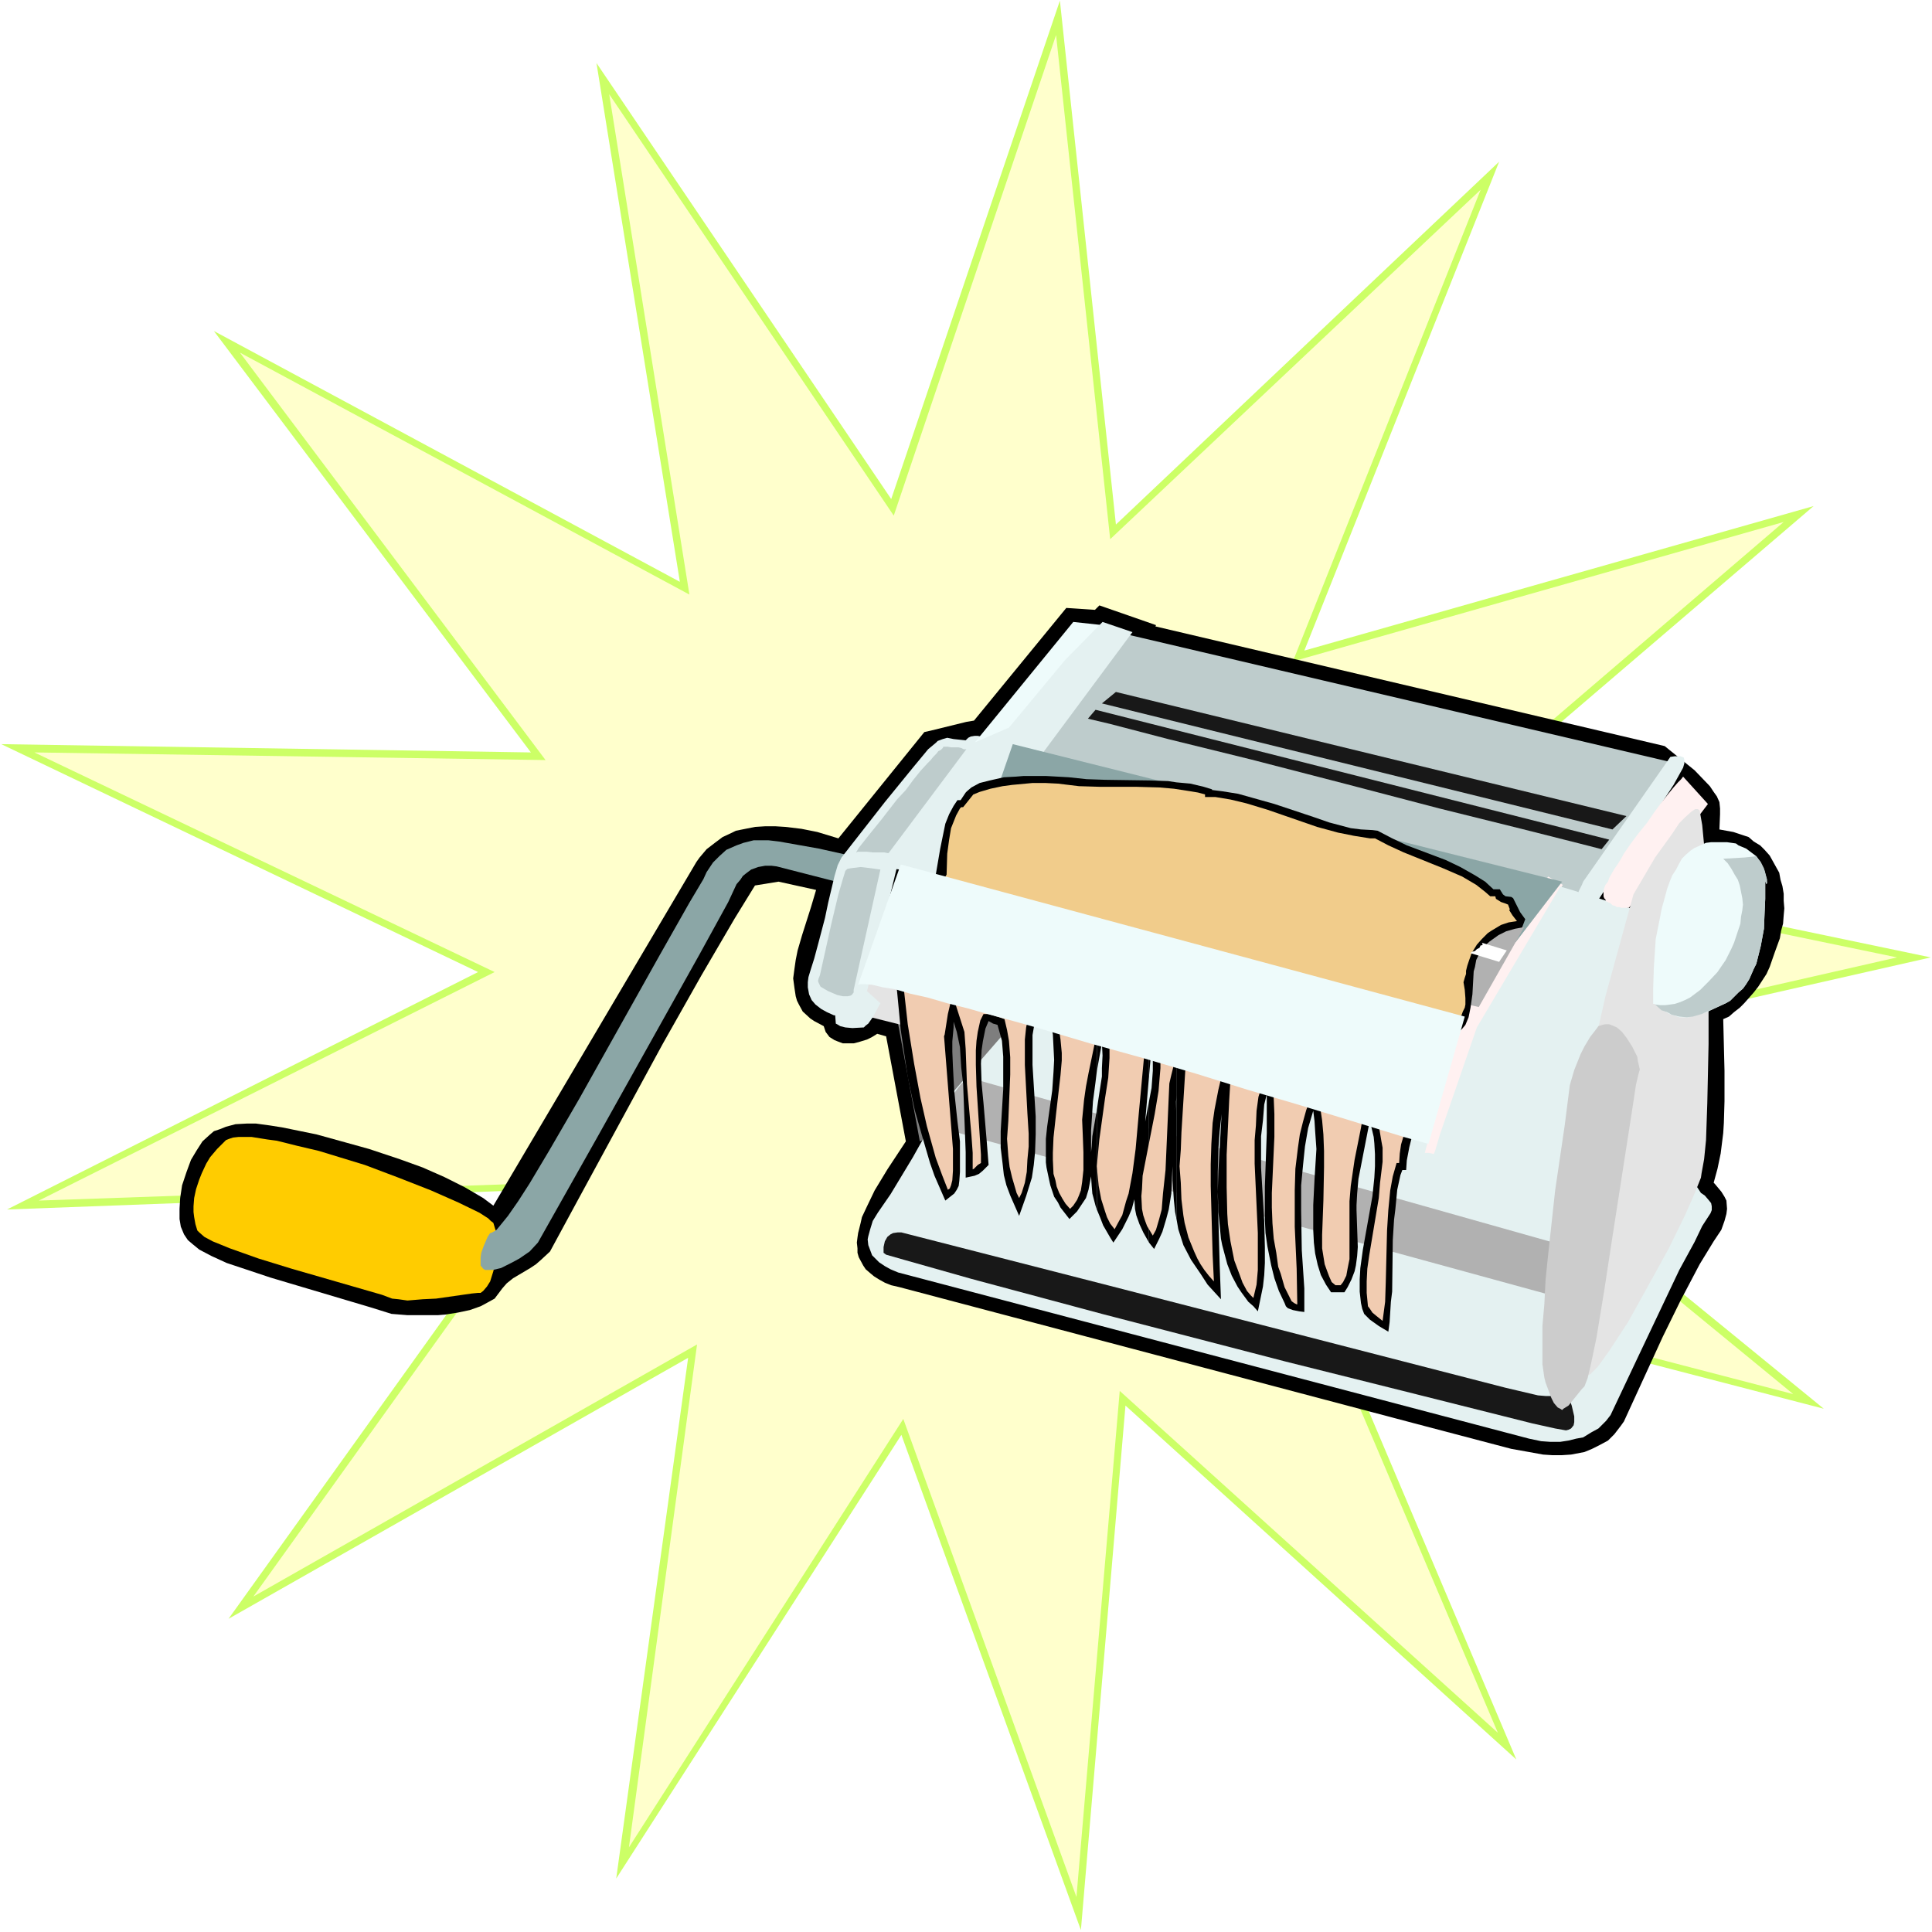 <?xml version="1.0" encoding="UTF-8" standalone="no"?>
<svg
   version="1.0"
   width="129.766mm"
   height="129.766mm"
   id="svg38"
   sodipodi:docname="Pasta Maker 3.wmf"
   xmlns:inkscape="http://www.inkscape.org/namespaces/inkscape"
   xmlns:sodipodi="http://sodipodi.sourceforge.net/DTD/sodipodi-0.dtd"
   xmlns="http://www.w3.org/2000/svg"
   xmlns:svg="http://www.w3.org/2000/svg">
  <rect width="100%" height="100%" fill="#333333" stroke="none"/>
  <sodipodi:namedview
     id="namedview38"
     pagecolor="#ffffff"
     bordercolor="#000000"
     borderopacity="0.25"
     inkscape:showpageshadow="2"
     inkscape:pageopacity="0.0"
     inkscape:pagecheckerboard="0"
     inkscape:deskcolor="#d1d1d1"
     inkscape:document-units="mm" />
  <defs
     id="defs1">
    <pattern
       id="WMFhbasepattern"
       patternUnits="userSpaceOnUse"
       width="6"
       height="6"
       x="0"
       y="0" />
  </defs>
  <path
     style="fill:#ffffff;fill-opacity:1;fill-rule:evenodd;stroke:none"
     d="M 0,490.455 H 490.455 V 0 H 0 Z"
     id="path1" />
  <path
     style="fill:#ccff66;fill-opacity:1;fill-rule:evenodd;stroke:none"
     d="M 226.24,126.694 269.064,0.162 283.284,133.158 380.568,41.046 331.118,165.155 460.398,128.472 358.59,215.574 490.132,243.046 359.075,272.78 462.983,357.62 332.896,323.846 384.931,446.662 285.708,356.812 274.396,489.971 228.825,364.246 156.429,476.881 174.689,344.692 58.014,410.948 136.067,302.03 1.778,307.04 121.361,246.763 0.323,188.91 134.774,191.011 54.298,84.032 172.589,147.702 151.419,15.998 Z"
     id="path2" />
  <path
     style="fill:#ffffcc;fill-opacity:1;fill-rule:evenodd;stroke:none"
     d="M 154.651,23.917 226.886,130.896 268.094,8.888 281.83,136.875 375.881,48.157 328.209,167.902 452.803,132.512 354.55,216.705 481.567,243.046 355.196,271.811 455.227,353.904 329.825,321.26 380.244,439.875 284.254,353.096 273.265,481.567 229.31,360.206 159.661,468.963 176.952,341.299 64.317,405.292 139.622,300.252 9.858,304.777 125.563,246.763 8.726,191.011 138.491,192.95 60.923,89.526 175.013,150.934 Z"
     id="path3" />
  <path
     style="fill:#000000;fill-opacity:1;fill-rule:evenodd;stroke:none"
     d="m 136.067,320.937 1.293,-1.131 2.262,-2.101 6.302,-11.635 22.301,-41.046 9.858,-17.453 8.403,-14.382 5.171,-8.403 5.979,-0.97 9.534,2.101 -1.293,4.363 -2.262,7.11 -1.131,3.878 -0.485,2.424 -0.323,2.262 -0.323,2.424 0.323,2.424 0.323,2.101 0.323,1.131 0.485,0.97 0.97,1.778 1.939,1.778 0.97,0.646 2.424,1.293 0.485,1.454 0.97,1.293 1.293,0.808 0.808,0.323 1.293,0.485 h 1.131 1.616 l 1.293,-0.323 2.101,-0.646 1.293,-0.646 1.293,-0.808 2.262,0.646 5.01,26.664 -4.686,7.11 -3.232,5.333 -1.939,4.04 -1.293,2.747 -0.323,1.454 -0.646,2.586 -0.162,1.131 -0.162,1.293 0.162,1.454 v 1.131 l 0.323,1.131 1.131,2.101 0.646,0.97 1.131,0.97 0.97,0.808 1.293,0.808 1.454,0.808 1.616,0.646 2.101,0.485 130.734,34.582 24.563,6.464 4.525,0.808 3.555,0.646 2.424,0.162 h 2.262 l 2.424,-0.162 3.394,-0.646 1.939,-0.808 1.939,-0.97 2.101,-1.131 1.616,-1.616 1.616,-2.101 0.808,-1.131 9.858,-21.493 4.525,-9.211 4.848,-9.211 3.555,-5.818 1.939,-2.909 0.808,-2.262 0.485,-1.778 0.162,-1.293 -0.162,-2.101 -0.485,-0.97 -0.808,-1.293 -1.616,-1.939 -0.323,-0.323 0.97,-3.555 0.808,-3.878 0.646,-5.171 0.162,-2.586 0.162,-5.494 v -7.757 l -0.323,-13.09 1.454,-0.646 1.293,-1.131 1.454,-1.131 1.131,-1.131 2.424,-2.747 1.131,-1.454 2.101,-3.232 0.808,-1.778 1.293,-3.717 1.293,-3.555 0.323,-1.939 0.485,-1.778 0.162,-2.101 0.162,-1.778 -0.162,-1.939 v -1.778 l -0.323,-1.939 -0.485,-1.616 -0.323,-1.778 -0.808,-1.454 -0.808,-1.454 -0.808,-1.454 -1.293,-1.454 -1.131,-1.131 -1.616,-0.97 -1.293,-1.131 -1.939,-0.646 -1.939,-0.646 -3.555,-0.646 0.162,-3.878 v -1.454 l -0.162,-1.616 -0.646,-1.454 -0.808,-1.131 -0.97,-1.454 -3.878,-4.04 -7.595,-6.141 -129.28,-30.381 0.162,-0.323 -14.382,-5.01 -1.131,1.131 -7.272,-0.485 -23.432,28.603 -1.939,0.323 -9.211,2.262 -1.454,0.323 -21.816,26.987 -5.333,-1.616 -4.04,-0.808 -4.04,-0.485 -2.586,-0.162 h -2.586 l -2.586,0.162 -2.424,0.485 -2.424,0.485 -0.97,0.485 -2.424,1.131 -1.939,1.454 -2.101,1.616 -1.778,2.101 -0.808,1.131 -51.55,87.264 -2.586,-1.939 -4.686,-2.747 -5.171,-2.586 -5.494,-2.424 -5.818,-2.101 -7.757,-2.586 -5.818,-1.616 -7.595,-2.101 -8.726,-1.778 -3.07,-0.485 -3.555,-0.485 h -2.262 l -2.909,0.162 -2.424,0.646 -1.616,0.646 -1.454,0.485 -1.131,0.97 -1.778,1.616 -1.454,2.262 -1.454,2.424 -1.131,3.07 -1.131,3.394 -0.485,3.232 -0.162,2.747 v 2.586 l 0.323,1.939 0.808,1.939 0.97,1.454 1.131,0.97 1.778,1.454 3.07,1.616 3.878,1.778 6.302,2.101 4.848,1.616 25.533,7.595 5.171,1.616 4.04,0.323 h 3.717 4.04 l 1.939,-0.162 3.07,-0.485 3.07,-0.646 2.747,-0.97 2.101,-1.131 1.454,-0.808 0.97,-1.293 0.97,-1.293 1.131,-1.293 1.616,-1.293 4.363,-2.586 z"
     id="path4" />
  <path
     style="fill:#ffcc00;fill-opacity:1;fill-rule:evenodd;stroke:none"
     d="m 57.368,289.425 0.808,-0.323 0.97,-0.323 1.454,-0.162 h 1.293 1.939 l 4.04,0.646 2.424,0.323 5.171,1.293 5.494,1.293 11.635,3.555 8.565,3.232 8.242,3.232 6.949,3.07 5.333,2.586 2.262,1.454 0.646,0.646 0.646,0.485 0.485,1.616 0.485,1.293 0.162,2.101 v 1.454 l -0.162,1.293 -0.485,2.424 -0.485,2.101 -0.808,2.586 -0.808,1.293 -0.97,1.131 -0.646,0.485 h -0.646 l -1.616,0.162 -9.05,1.293 -3.394,0.162 -3.878,0.323 -2.262,-0.323 -1.616,-0.162 -2.586,-0.97 -22.947,-6.626 -8.403,-2.586 -7.272,-2.586 -4.363,-1.778 -2.101,-1.131 -1.293,-1.131 -0.485,-0.485 -0.485,-1.616 -0.323,-1.778 -0.162,-1.293 v -1.454 l 0.162,-2.101 0.485,-2.262 0.808,-2.424 0.646,-1.616 1.131,-2.424 0.97,-1.616 1.778,-2.101 z"
     id="path5" />
  <path
     style="fill:#8ba6a6;fill-opacity:1;fill-rule:evenodd;stroke:none"
     d="m 124.593,313.019 0.646,-0.323 0.808,-0.485 0.808,-0.97 2.101,-2.586 2.586,-3.717 2.909,-4.525 5.01,-8.403 7.595,-13.09 20.362,-36.36 7.595,-13.413 3.555,-5.979 0.808,-1.778 1.616,-2.424 1.616,-1.616 1.778,-1.616 2.586,-1.131 1.778,-0.646 2.586,-0.646 h 0.808 2.909 l 2.747,0.323 10.019,1.778 7.272,1.616 3.232,0.97 2.101,0.808 -5.01,5.818 -18.261,-4.686 -1.293,-0.162 h -1.616 l -1.778,0.323 -1.778,0.646 -1.293,0.97 -0.808,0.646 -0.646,0.97 -0.97,1.131 -2.101,4.525 -7.272,13.251 -26.018,46.541 -15.029,26.664 -2.101,2.262 -2.586,1.778 -2.101,1.131 -2.586,1.293 -2.101,0.485 h -1.131 -0.808 l -0.485,-0.323 -0.646,-0.808 v -0.646 -1.454 l 0.162,-1.131 0.646,-1.778 0.97,-2.262 0.646,-0.97 z"
     id="path6" />
  <path
     style="fill:#7e7e7e;fill-opacity:1;fill-rule:evenodd;stroke:none"
     d="m 227.048,254.843 6.464,34.906 30.381,-13.736 -17.614,-45.248 -0.808,0.97 -1.939,2.747 -3.232,4.04 -3.717,4.525 -3.232,4.525 -3.232,3.717 -1.293,1.454 -0.97,1.293 -0.162,0.323 -0.485,0.323 v 0.162 z"
     id="path7" />
  <path
     style="fill:#e4e4e4;fill-opacity:1;fill-rule:evenodd;stroke:none"
     d="m 221.069,258.237 8.403,2.101 6.464,-6.949 -14.867,-8.242 -0.323,0.646 -0.97,1.293 -0.323,0.646 -0.646,1.131 -0.162,0.485 -0.323,0.485 -0.323,0.646 -0.162,0.485 -0.162,0.646 v 0.646 l -0.162,0.323 v 0.646 0.646 0.485 0.485 0.485 l 0.162,0.485 0.323,0.323 0.323,0.485 0.323,0.323 0.646,0.485 0.323,0.323 0.646,0.323 z"
     id="path8" />
  <path
     style="fill:#e4f1f1;fill-opacity:1;fill-rule:evenodd;stroke:none"
     d="m 431.795,302.838 0.97,0.646 0.97,1.131 0.646,0.808 0.162,0.808 v 0.97 l -0.323,0.808 -2.101,3.232 -1.939,4.04 -3.878,7.11 -10.504,22.139 -6.949,14.706 -1.131,1.454 -1.939,1.939 -1.778,0.97 -2.101,1.293 -1.778,0.323 -1.939,0.485 -2.101,0.323 h -2.586 l -2.262,-0.162 -3.07,-0.646 -160.145,-42.178 -1.939,-0.808 -1.454,-0.808 -1.454,-0.97 -1.293,-1.293 -0.485,-0.485 -0.485,-1.293 -0.485,-1.293 -0.162,-1.454 0.162,-0.808 0.485,-1.778 0.646,-2.101 1.293,-2.101 3.232,-4.686 5.656,-9.373 4.525,-8.08 3.232,-5.656 37.814,-43.47 21.331,6.141 17.453,5.333 25.694,7.918 21.654,7.11 15.675,5.494 14.867,5.494 4.525,1.778 10.019,4.363 2.586,1.131 2.747,1.616 3.394,2.909 2.101,1.778 3.07,2.909 3.394,3.878 3.232,4.202 z"
     id="path9" />
  <path
     style="fill:#becccc;fill-opacity:1;fill-rule:evenodd;stroke:none"
     d="m 286.355,161.115 137.683,32.32 -21.008,35.875 -146.409,-39.754 1.293,-1.131 3.555,-3.232 4.848,-4.686 5.494,-5.171 2.909,-2.586 2.747,-2.586 2.424,-2.424 2.424,-2.262 1.778,-1.778 1.293,-1.293 0.485,-0.485 0.162,-0.323 0.323,-0.323 z"
     id="path10" />
  <path
     style="fill:#e4f1f1;fill-opacity:1;fill-rule:evenodd;stroke:none"
     d="m 212.019,257.752 0.162,2.101 0.323,0.162 0.808,0.485 1.293,0.323 1.778,0.162 2.909,-0.162 0.485,-0.485 0.646,-0.485 1.131,-1.616 1.939,-3.555 -3.394,-3.07 7.918,-32.805 15.514,-19.877 5.171,-6.626 1.616,-2.586 0.162,-0.646 -0.162,-0.485 -0.646,-0.97 -0.646,-0.646 -0.808,-0.162 h -0.808 l -0.97,0.162 -0.646,0.323 -0.646,0.646 -3.07,-0.323 -1.616,-0.323 -1.131,0.323 -1.293,0.485 -0.485,0.485 -1.939,1.616 -3.878,4.686 -7.11,8.726 -10.989,14.059 -0.97,1.939 -0.808,2.747 -1.616,6.787 -0.808,3.878 -1.616,6.141 -1.131,4.202 -0.97,3.07 -0.485,1.616 -0.162,1.293 v 1.293 l 0.323,1.778 0.646,1.454 0.97,1.131 1.454,1.131 1.454,0.808 1.778,0.808 z"
     id="path11" />
  <path
     style="fill:#becccc;fill-opacity:1;fill-rule:evenodd;stroke:none"
     d="m 208.141,247.571 2.909,-13.09 1.778,-7.434 1.131,-3.878 0.646,-2.101 0.485,-0.485 0.808,-0.162 2.586,-0.323 2.747,0.323 2.262,0.323 -6.787,30.542 v 0.646 l -0.485,0.646 -0.323,0.162 -0.646,0.162 h -1.293 l -1.454,-0.323 -2.262,-0.97 -1.131,-0.646 -0.808,-0.485 -0.485,-0.97 -0.162,-0.485 0.162,-0.646 z"
     id="path12" />
  <path
     style="fill:#fff1f1;fill-opacity:1;fill-rule:evenodd;stroke:none"
     d="m 361.66,292.819 9.05,-34.259 22.301,-36.037 3.717,2.101 -20.846,36.36 -8.403,32.966 h -0.162 l -0.646,-0.162 -0.97,-0.323 -1.131,-0.323 -1.131,-0.323 -0.808,-0.162 h -0.485 -0.162 -0.323 z"
     id="path13" />
  <path
     style="fill:#e4f1f1;fill-opacity:1;fill-rule:evenodd;stroke:none"
     d="m 363.923,293.142 3.394,3.07 1.454,0.97 2.101,1.616 1.616,0.646 1.293,0.162 1.616,-0.162 1.131,-0.162 2.101,-1.293 1.939,-1.616 2.586,-2.586 12.282,-13.898 11.797,-14.059 7.757,-34.906 -15.998,-5.01 -2.747,-0.808 h -0.162 l -21.17,35.714 -9.373,27.149 -1.131,3.878 z"
     id="path14" />
  <path
     style="fill:#e4f1f1;fill-opacity:1;fill-rule:evenodd;stroke:none"
     d="m 401.899,223.816 22.139,-31.674 1.131,-0.162 h 0.97 0.485 l 0.808,0.323 0.162,0.646 v 0.808 l -0.323,1.131 -2.424,4.363 -6.464,9.858 -13.413,20.523 -0.162,0.162 h -1.454 -1.454 l -0.485,-0.485 -0.646,-0.485 -0.162,-0.646 v -0.646 l 0.162,-1.293 0.808,-1.616 z"
     id="path15" />
  <path
     style="fill:#fff1f1;fill-opacity:1;fill-rule:evenodd;stroke:none"
     d="m 427.27,197.152 6.302,6.949 -20.038,26.341 h -0.162 -0.485 -0.485 -0.485 -0.323 l -0.485,-0.162 h -0.646 l -0.485,-0.323 -0.646,-0.162 -0.485,-0.485 -0.323,-0.162 h -0.162 l -0.162,-0.162 -0.485,-0.162 -0.162,-0.485 -0.162,-0.162 -0.162,-0.162 -0.162,-0.485 v -0.323 -0.323 -0.646 l 0.162,-0.808 0.323,-0.808 0.646,-0.808 0.323,-0.97 0.646,-1.131 0.646,-1.131 0.808,-1.131 0.808,-1.293 0.808,-1.454 1.778,-2.586 1.939,-2.586 2.101,-2.586 1.778,-2.586 1.778,-2.424 1.778,-2.262 1.454,-1.778 1.131,-1.293 0.808,-0.808 z"
     id="path16" />
  <path
     style="fill:#e4e4e4;fill-opacity:1;fill-rule:evenodd;stroke:none"
     d="m 404.808,265.024 8.403,8.565 0.162,1.616 0.162,2.262 -0.162,1.454 -0.485,1.778 -0.485,1.778 -0.646,0.97 -0.646,0.97 -0.646,1.616 -0.646,2.747 -1.616,7.434 -0.97,6.949 -1.616,10.504 -1.778,15.837 -1.131,12.928 -0.323,4.525 v 0.97 l 0.162,0.485 0.162,0.485 0.485,0.162 0.485,-0.162 0.485,-0.485 1.454,-1.454 2.909,-4.04 4.848,-7.434 5.01,-9.05 5.171,-9.373 4.202,-8.565 2.424,-5.494 1.616,-4.04 0.162,-1.131 0.646,-3.555 0.485,-4.848 0.323,-9.373 0.323,-15.029 v -16.483 l -0.162,-11.958 -0.323,-14.382 -0.485,-5.979 -0.646,-6.787 -0.485,-2.747 -0.162,-0.97 -0.485,-0.323 h -0.162 -0.485 l -0.97,0.646 -1.616,1.454 -1.454,1.454 -1.939,2.909 -4.202,5.818 -5.494,9.373 -7.11,25.856 -1.939,8.565 -0.808,3.394 z"
     id="path17" />
  <path
     style="fill:#181818;fill-opacity:1;fill-rule:evenodd;stroke:none"
     d="m 224.301,318.028 v -1.454 l 0.323,-1.454 0.646,-1.131 0.808,-0.646 0.646,-0.323 1.131,-0.162 h 0.97 l 53.005,13.574 100.353,25.856 8.242,1.939 1.939,0.162 h 2.747 l 2.909,-0.323 0.97,2.747 0.646,2.747 v 1.454 l -0.162,0.808 -0.646,0.808 -0.646,0.323 -0.646,0.162 -2.747,-0.485 -5.818,-1.293 -32.805,-8.242 -29.734,-7.434 -46.702,-12.12 -33.128,-8.888 -17.13,-4.848 -4.525,-1.293 z"
     id="path18" />
  <path
     style="fill:#eefbfb;fill-opacity:1;fill-rule:evenodd;stroke:none"
     d="m 247.248,188.749 25.21,-30.866 7.434,0.808 -20.523,27.31 -0.646,0.162 -1.454,0.162 -1.939,0.485 -2.262,0.485 -2.101,0.485 -2.101,0.323 -1.131,0.485 z"
     id="path19" />
  <path
     style="fill:#e4f1f1;fill-opacity:1;fill-rule:evenodd;stroke:none"
     d="m 226.078,220.422 15.352,2.101 46.056,-62.054 -7.595,-2.586 -9.534,9.696 -14.221,17.13 -9.696,4.202 -0.808,1.454 -2.101,3.394 -3.555,4.525 -3.717,5.656 -1.778,2.747 -2.101,2.909 -1.616,2.747 -1.454,2.424 -1.454,1.939 -0.97,1.939 -0.323,0.485 -0.323,0.646 -0.162,0.323 z"
     id="path20" />
  <path
     style="fill:#8ba6a6;fill-opacity:1;fill-rule:evenodd;stroke:none"
     d="m 253.065,200.545 131.704,38.622 11.797,-15.352 -139.461,-34.906 z"
     id="path21" />
  <path
     style="fill:#b1b1b1;fill-opacity:1;fill-rule:evenodd;stroke:none"
     d="m 379.598,232.057 7.272,3.394 -11.474,20.2 -15.514,-3.717 z"
     id="path22" />
  <path
     style="fill:#181818;fill-opacity:1;fill-rule:evenodd;stroke:none"
     d="m 283.284,175.659 129.603,31.512 -3.555,3.394 -129.603,-31.997 z"
     id="path23" />
  <path
     style="fill:#181818;fill-opacity:1;fill-rule:evenodd;stroke:none"
     d="m 276.174,182.446 1.939,-2.262 130.411,32.966 -1.939,2.424 -5.656,-1.454 -14.706,-3.717 -20.846,-5.171 -24.078,-6.302 -23.755,-6.141 -21.008,-5.171 -14.867,-3.878 z"
     id="path24" />
  <path
     style="fill:#000000;fill-opacity:1;fill-rule:evenodd;stroke:none"
     d="m 245.147,201.192 0.323,-0.323 1.131,-0.97 2.101,-1.131 2.586,-0.646 3.555,-0.808 3.07,-0.162 1.939,-0.162 h 5.656 l 5.818,0.323 4.525,0.485 4.686,0.162 11.312,0.162 4.686,0.162 2.101,0.323 3.555,0.323 3.394,0.808 2.101,0.646 v 0.162 l 2.586,0.323 4.04,0.646 4.04,1.131 5.171,1.454 10.181,3.394 3.717,1.293 5.494,1.454 2.586,0.323 2.909,0.162 1.293,0.162 3.717,1.939 3.717,1.778 9.858,3.717 3.717,1.778 3.717,2.101 2.586,1.616 2.101,1.939 h 1.616 l 0.808,1.293 0.646,0.485 1.454,0.162 0.485,0.323 1.778,3.555 1.293,1.778 -0.808,2.101 -1.778,0.323 -2.262,0.646 -1.939,0.97 -2.262,1.616 -1.454,1.293 -0.97,1.454 -0.97,1.939 -0.323,1.778 -0.323,1.131 -0.323,5.818 -0.485,3.394 -0.485,2.424 -0.808,1.939 -0.808,0.97 -0.808,0.808 -1.293,0.646 h -0.485 l -0.646,0.162 -1.616,-0.323 -1.616,-0.646 -1.939,-1.293 -2.262,-1.778 -1.939,-1.778 -6.949,-0.485 -4.686,-0.808 -4.525,-0.808 -4.686,-0.97 -6.787,-1.939 -6.626,-1.778 -10.989,-3.717 -22.139,-7.918 -4.525,-1.293 -4.04,-0.808 -3.878,-0.485 -2.909,-0.162 -12.766,-0.323 -4.202,-0.485 -2.747,-0.162 -4.04,-0.97 -2.424,-0.808 -2.586,-0.97 -2.424,-1.293 -0.97,-0.808 -2.747,-2.586 -0.97,-0.485 -1.131,-0.485 -1.778,-0.162 0.485,-4.202 1.131,-6.626 1.293,-6.302 0.97,-2.424 1.131,-2.101 0.97,-1.454 h 0.808 z"
     id="path25" />
  <path
     style="fill:#f1cc8b;fill-opacity:1;fill-rule:evenodd;stroke:none"
     d="m 240.299,222.038 0.162,-5.333 0.485,-3.555 0.485,-2.909 0.646,-1.616 0.646,-1.616 0.97,-1.778 0.323,-0.323 h 0.485 l 2.586,-3.232 1.616,-0.646 2.747,-0.808 3.07,-0.646 2.424,-0.323 5.171,-0.485 h 3.232 l 3.232,0.162 5.333,0.646 5.333,0.162 h 9.211 l 5.818,0.162 3.717,0.323 4.202,0.646 1.939,0.323 1.778,0.485 v 0.646 h 2.586 l 3.878,0.646 4.04,0.97 5.333,1.616 12.605,4.363 5.333,1.454 4.04,0.808 4.04,0.646 h 1.293 l 3.394,1.778 3.878,1.778 10.019,4.04 4.848,2.101 3.555,2.101 2.262,1.778 1.293,1.131 h 1.293 l 0.162,0.646 1.293,0.808 0.97,0.323 0.808,0.323 0.485,1.293 h -0.162 v 0.162 l 0.808,1.293 1.131,1.454 -2.101,0.323 -1.939,0.646 -2.424,1.454 -0.97,0.646 -1.454,1.454 -1.293,1.454 -1.293,2.101 -0.646,1.778 -0.485,1.454 -0.323,1.293 v 0.808 l -0.323,0.97 -0.323,1.131 0.323,1.939 0.162,2.101 v 1.616 l -0.162,0.808 -0.485,0.97 -0.646,1.778 -0.485,1.131 -0.808,0.646 -0.97,0.646 h -1.131 l -0.97,-0.162 -1.778,-0.97 -0.808,-0.646 -2.424,-2.101 -1.939,-1.939 -4.202,-0.162 -4.686,-0.323 -4.525,-0.808 -6.787,-1.454 -7.11,-1.778 -7.11,-2.101 -11.635,-3.878 -21.978,-7.918 -5.01,-1.616 -2.586,-0.323 h -1.293 l -2.747,-0.323 -3.555,-0.485 -3.717,-0.162 -10.342,-0.485 -3.394,-0.162 -3.394,-0.646 -3.232,-0.808 -3.394,-1.131 -2.262,-0.808 -1.293,-0.97 -3.394,-3.07 -0.808,-0.646 -1.293,-0.485 h -0.485 l 0.323,-1.131 0.162,-0.485 0.162,-0.162 z"
     id="path26" />
  <path
     style="fill:#becccc;fill-opacity:1;fill-rule:evenodd;stroke:none"
     d="m 217.352,216.382 0.646,-1.131 2.424,-3.07 3.394,-4.202 3.878,-5.01 2.262,-2.424 1.778,-2.424 1.939,-2.424 1.778,-1.939 0.808,-0.808 0.646,-0.808 0.808,-0.808 0.485,-0.646 0.646,-0.323 0.485,-0.485 0.162,-0.323 h 0.323 0.808 l 0.808,0.162 h 0.97 0.97 l 0.646,0.162 0.646,0.323 h 0.485 0.162 l -19.715,26.341 h -0.323 l -0.808,-0.162 h -1.293 -1.616 l -1.454,-0.162 h -1.454 -0.646 -0.323 l -0.162,0.162 z"
     id="path27" />
  <path
     style="fill:#eefbfb;fill-opacity:1;fill-rule:evenodd;stroke:none"
     d="m 419.675,254.843 v -3.878 l 0.162,-5.333 0.485,-7.272 1.131,-5.656 0.323,-1.778 1.454,-5.333 0.646,-1.778 0.646,-1.616 0.97,-1.454 0.646,-1.293 0.808,-1.454 0.97,-0.97 1.293,-1.131 0.97,-0.646 1.454,-0.646 1.454,-0.646 1.293,-0.162 h 2.586 1.454 l 2.262,0.323 0.646,0.485 1.939,0.808 1.293,0.97 1.293,0.97 1.131,1.778 0.97,1.939 0.485,1.939 0.162,1.131 -0.162,0.323 -0.323,-1.131 v 4.848 l -0.162,3.555 -0.162,4.04 -0.808,4.363 -1.131,4.525 -0.646,1.293 -1.131,2.586 -0.808,1.293 -0.808,1.131 -1.131,0.97 -0.97,0.97 -1.131,1.131 -1.131,0.646 -4.848,2.262 -2.909,0.808 -1.778,0.485 h -1.293 -0.97 l -1.454,-0.485 -0.97,-0.323 -1.616,-0.97 -2.262,-1.616 h -0.162 z"
     id="path28" />
  <path
     style="fill:#ffffff;fill-opacity:1;fill-rule:evenodd;stroke:none"
     d="m 376.204,239.329 6.302,1.939 -1.939,2.909 -7.434,-2.262 h 0.162 l 0.485,-0.323 0.646,-0.162 0.485,-0.485 0.646,-0.323 0.323,-0.646 h 0.323 l 0.162,-0.162 v -0.162 z"
     id="path29" />
  <path
     style="fill:#b1b1b1;fill-opacity:1;fill-rule:evenodd;stroke:none"
     d="m 236.421,285.708 155.782,42.662 9.05,-10.989 -155.782,-43.955 -0.323,0.646 -1.293,1.293 -1.616,2.101 -1.778,2.424 -1.616,2.101 -1.293,2.101 -0.646,0.646 -0.485,0.485 v 0.162 0.323 0.162 z"
     id="path30" />
  <path
     style="fill:#cccccc;fill-opacity:1;fill-rule:evenodd;stroke:none"
     d="m 398.505,275.528 -1.293,10.181 -2.424,16.483 -1.778,16.322 -0.646,6.302 -0.323,6.302 -0.485,5.494 v 5.171 4.525 l 0.485,3.394 0.323,1.293 1.454,3.878 0.646,1.293 0.97,1.131 0.646,0.323 0.485,0.323 0.323,-0.323 1.293,-0.808 3.394,-4.202 0.323,-0.323 0.323,-0.323 0.808,-2.101 0.808,-3.394 1.454,-6.949 1.939,-11.797 2.101,-13.736 4.848,-31.189 1.131,-7.434 0.646,-2.747 0.323,-1.131 -0.485,-2.101 -0.162,-1.131 -1.293,-2.586 -1.454,-2.262 -1.131,-1.454 -1.293,-1.131 -1.131,-0.485 -0.808,-0.323 h -0.97 l -0.808,0.162 -0.97,0.323 -0.97,1.293 -1.131,1.454 -1.454,2.424 -0.97,1.939 -1.616,4.04 -0.808,2.747 z"
     id="path31" />
  <path
     style="fill:#000000;fill-opacity:1;fill-rule:evenodd;stroke:none"
     d="m 298.636,278.76 v 30.542 l 0.485,2.747 1.293,4.04 1.939,3.717 2.424,3.555 1.778,2.747 3.394,3.717 -0.323,-8.726 -0.485,-17.614 v -5.979 l 0.162,-5.818 0.323,-4.525 0.485,-4.363 -0.808,14.382 -0.162,5.333 0.162,5.171 0.323,3.394 0.323,3.394 0.323,1.616 1.293,4.848 1.131,2.909 1.454,2.747 0.97,1.454 1.778,2.424 1.293,1.131 1.131,1.293 1.293,-6.302 0.323,-2.909 0.162,-3.07 v -4.04 l -0.162,-6.626 -0.808,-13.574 v -5.333 -2.586 l 0.485,-4.04 0.323,-4.04 0.646,-2.586 v 3.232 6.626 l -0.485,13.574 v 5.01 3.394 l 0.162,3.394 0.485,3.394 0.646,3.232 0.323,1.616 0.808,3.232 1.131,3.232 1.454,3.07 0.323,0.808 0.485,0.485 1.293,0.485 1.616,0.323 1.293,0.162 v -5.979 l -0.646,-9.696 -0.162,-9.858 v -6.626 l 0.485,-5.171 0.485,-4.686 0.808,-4.686 1.293,-4.363 0.323,2.586 0.162,2.586 0.323,4.525 -0.485,7.757 -0.323,6.464 v 6.302 l 0.162,3.232 0.323,2.747 0.646,2.909 0.808,2.586 1.293,2.424 1.293,1.939 h 3.394 l 0.808,-1.293 0.97,-1.939 0.808,-2.101 0.323,-1.454 0.323,-2.424 0.162,-2.262 -0.323,-9.373 v -1.293 l 0.162,-2.909 0.323,-3.717 2.424,-12.443 0.485,-2.424 0.323,1.454 0.646,2.747 0.162,1.616 0.162,2.747 v 3.07 l -0.162,2.909 -0.485,4.686 -2.424,13.574 -0.646,4.686 -0.162,2.909 v 3.07 l 0.323,2.909 0.323,1.454 0.485,1.293 1.454,1.454 2.262,1.616 2.424,1.454 0.323,-2.424 0.323,-5.171 0.323,-2.586 0.162,-13.09 0.323,-5.171 0.323,-2.586 0.485,-5.01 0.808,-3.717 0.485,-1.293 h 0.97 l 0.162,-2.424 0.646,-3.394 0.808,-3.232 1.293,-5.171 0.646,-2.909 0.485,-2.909 v -1.778 l -0.485,-1.939 -0.323,-1.778 -1.131,-2.101 -1.131,-1.778 -1.778,-1.778 -0.97,-0.97 -4.525,-3.232 -4.686,-2.909 -5.01,-2.262 -5.01,-2.262 -5.494,-1.939 -5.333,-1.778 -5.656,-1.454 -7.595,-1.778 -7.595,-1.454 -5.656,-0.646 v 33.128 -2.909 2.586 z"
     id="path32" />
  <path
     style="fill:#000000;fill-opacity:1;fill-rule:evenodd;stroke:none"
     d="m 298.636,278.275 v -33.128 l -2.586,-0.323 -4.363,-0.485 v 28.926 l 0.646,-7.272 0.323,1.616 v 2.586 1.616 l -0.323,4.363 -0.646,3.394 v 35.875 l 1.293,1.616 1.293,-2.586 0.808,-1.778 0.97,-3.232 0.646,-2.424 0.646,-4.04 0.162,-4.04 0.162,-2.909 v 3.555 l 0.323,5.01 0.323,3.07 0.323,1.616 v -30.542 l -0.323,3.232 0.323,-2.747 z"
     id="path33" />
  <path
     style="fill:#000000;fill-opacity:1;fill-rule:evenodd;stroke:none"
     d="m 291.688,273.265 v -28.926 l -6.626,-0.646 -6.626,-0.323 v 28.603 l 1.131,-6.302 0.162,-0.808 0.162,3.07 -0.162,3.232 v 2.101 l -0.97,6.302 -0.323,2.262 v 25.21 l 0.808,1.939 0.808,2.101 1.778,3.07 0.808,1.293 2.262,-3.394 1.616,-3.232 0.808,-1.939 0.646,-2.424 0.162,2.424 0.323,1.616 0.808,2.262 0.97,2.101 1.454,2.586 v -35.875 l -0.97,5.171 z"
     id="path34" />
  <path
     style="fill:#000000;fill-opacity:1;fill-rule:evenodd;stroke:none"
     d="m 278.436,271.972 v -28.603 h -7.757 -3.717 l -14.544,0.646 -14.221,0.323 -3.555,0.323 -1.131,0.97 -3.394,1.939 -1.131,0.97 -0.97,1.454 -0.323,1.293 0.97,10.181 1.778,11.958 1.778,8.403 1.939,6.787 1.939,6.626 1.131,3.232 2.747,6.302 2.262,-1.778 0.646,-0.97 0.485,-0.97 0.162,-1.293 0.162,-2.262 v -5.333 -2.424 l -0.646,-5.171 -0.808,-7.595 -0.323,-6.141 -0.162,-3.878 v -2.586 l 0.323,-3.555 v -1.454 l 0.808,2.586 0.808,3.878 0.323,5.171 0.485,4.202 0.646,17.291 v 6.464 l 2.262,-0.485 1.131,-0.485 0.97,-0.808 1.454,-1.454 -0.485,-6.141 -0.808,-9.534 -0.485,-5.01 -0.162,-5.01 0.162,-3.394 0.323,-2.262 0.646,-3.232 0.808,-1.939 1.131,0.646 1.131,0.323 1.131,4.04 0.323,4.04 v 3.878 4.363 l -0.646,10.666 v 4.202 l 0.485,4.04 0.323,2.909 0.646,2.586 0.97,2.586 2.262,5.171 1.778,-5.01 1.454,-4.686 0.485,-3.232 0.323,-3.232 0.162,-4.525 v -4.525 l -0.808,-13.09 v -4.686 -2.909 l 0.646,-3.717 0.323,-1.939 0.646,-1.778 1.454,2.101 1.131,1.939 0.646,1.616 0.323,1.616 0.162,3.232 0.162,3.232 -0.162,3.07 -0.323,4.686 -1.293,9.211 -0.323,3.07 v 2.909 3.07 l 0.162,1.293 0.646,3.07 0.323,1.454 0.97,2.909 0.97,1.454 0.646,1.293 2.262,2.909 1.939,-1.939 1.293,-1.939 0.97,-1.454 0.646,-2.101 0.646,-3.394 0.162,2.424 0.162,1.939 0.808,3.07 0.323,0.97 v -25.21 l -1.131,6.626 -0.162,2.586 -0.162,1.454 v -5.494 l 0.162,-2.424 0.323,-5.01 0.646,-4.848 z"
     id="path35" />
  <path
     style="fill:#f1ccb1;fill-opacity:1;fill-rule:evenodd;stroke:none"
     d="m 229.472,251.288 0.97,8.726 1.616,10.019 1.616,8.726 1.616,7.11 2.262,8.08 1.616,4.363 1.454,3.717 0.485,-0.323 0.323,-0.808 0.323,-1.293 0.162,-2.424 v -3.394 -2.101 l -2.262,-28.603 0.162,-0.485 0.808,-5.171 0.646,-2.747 0.485,-0.808 0.323,-0.323 v -0.162 l 2.747,8.565 0.323,4.363 0.323,8.888 1.131,12.928 0.323,4.525 v 4.202 l 0.323,-0.162 0.97,-0.97 0.808,-0.485 v -2.101 l -1.131,-17.291 -0.162,-5.494 v -3.717 l 0.162,-2.424 0.323,-2.262 0.646,-2.909 0.808,-1.616 h 1.293 l 2.747,0.808 1.293,0.485 0.646,2.747 0.485,2.747 0.323,4.202 v 4.363 l -0.485,11.797 -0.323,4.525 0.323,4.363 0.323,2.747 0.646,2.747 0.808,2.747 0.323,1.131 0.646,1.293 0.646,-1.293 0.808,-2.586 0.485,-2.747 0.162,-3.07 0.323,-3.394 v -3.232 l -0.323,-5.171 -0.646,-12.282 v -3.394 -3.07 l 0.323,-3.07 0.646,-3.07 0.162,-1.131 0.323,-1.454 0.646,-1.131 1.293,-1.131 1.131,1.131 1.131,0.97 1.131,1.131 0.646,1.454 0.646,1.454 0.485,1.454 0.485,3.394 0.323,3.394 v 1.939 l -0.323,3.717 -1.131,9.858 -0.646,5.979 -0.162,3.878 v 1.778 l 0.162,3.555 0.485,1.616 0.323,1.616 0.646,1.616 0.808,1.454 0.808,1.293 1.131,1.293 0.808,-0.808 0.97,-1.454 0.485,-1.131 0.485,-1.293 0.323,-2.101 0.323,-3.07 v -4.525 l -0.162,-4.363 -0.162,-3.878 0.485,-5.01 0.485,-3.394 0.646,-3.394 2.747,-13.251 1.454,-0.485 0.485,1.616 0.485,3.232 0.162,1.616 v 3.394 l -0.323,5.01 -0.808,5.171 -1.454,10.504 -0.323,3.394 -0.323,3.394 0.323,3.394 0.162,1.616 0.646,3.394 0.97,3.07 0.485,1.454 0.808,1.616 1.131,1.454 1.131,-2.101 0.808,-1.454 0.97,-3.555 0.646,-1.939 0.97,-5.171 0.808,-6.141 0.808,-9.05 2.262,-24.402 0.808,1.454 0.808,1.293 0.485,1.616 0.485,1.616 0.323,1.778 0.323,1.616 v 1.778 1.778 l -0.323,3.878 -0.162,1.939 -0.97,5.818 -1.939,9.858 -1.131,5.818 -0.162,3.394 -0.162,1.778 0.162,3.232 0.323,1.616 0.485,1.454 0.485,1.293 1.454,2.424 0.808,-1.454 0.808,-2.747 0.646,-2.424 0.323,-4.04 0.646,-5.979 0.808,-18.422 0.162,-3.555 0.485,-2.101 0.646,-2.586 0.646,-2.101 1.131,-1.616 1.616,-2.586 -0.323,5.171 -1.131,18.261 -0.162,4.363 -0.323,4.202 0.323,4.202 0.162,4.202 0.485,4.04 0.323,1.939 0.97,3.717 1.454,3.555 0.808,1.778 0.808,1.454 0.97,1.454 1.131,1.454 1.293,1.454 -0.323,-6.787 -0.485,-17.453 v -5.494 l 0.162,-5.171 0.323,-5.333 0.485,-3.394 0.97,-5.01 0.808,-3.394 1.293,-3.555 0.97,-0.808 v 5.171 l -0.323,5.333 -0.646,13.736 v 5.656 2.586 l 0.162,6.787 0.162,2.586 0.646,4.363 0.97,4.848 1.454,3.878 0.646,1.778 1.131,2.101 0.97,1.131 0.646,0.646 0.808,-3.394 0.323,-3.717 v -3.717 -5.656 l -0.808,-17.614 v -5.979 l 0.323,-3.717 0.162,-3.717 0.485,-3.555 1.131,-3.555 1.131,-3.394 0.646,-1.778 0.485,3.717 0.485,5.494 0.162,3.878 v 5.818 l -0.646,14.221 v 3.717 l 0.162,4.04 0.323,3.878 0.646,3.555 0.485,3.555 0.646,1.778 0.97,3.394 1.778,3.555 0.646,0.485 0.646,0.323 h 0.162 l -0.162,-9.05 -0.485,-10.666 v -9.211 l 0.162,-5.494 0.646,-5.333 0.485,-3.394 0.808,-3.232 0.808,-2.909 0.97,-2.586 0.323,-1.454 0.646,0.162 0.646,0.97 0.485,1.454 0.485,0.808 0.485,3.232 0.323,3.555 0.162,4.202 v 4.202 l -0.162,8.403 -0.323,8.726 v 3.394 l 0.646,4.04 0.646,1.778 0.485,1.293 0.646,1.454 0.97,0.808 h 1.293 l 0.646,-0.808 0.808,-1.616 0.323,-1.778 0.485,-2.424 v -4.04 -10.666 l 0.323,-3.878 0.97,-6.626 1.616,-8.08 0.485,-2.909 0.162,-3.232 v -1.454 l 0.97,1.131 0.97,1.131 1.293,2.586 0.646,1.454 0.162,1.616 0.485,2.909 0.323,1.778 v 3.555 l -0.646,5.333 -0.323,3.878 -2.424,14.544 -0.485,3.394 -0.162,3.232 v 2.909 l 0.323,3.394 0.485,0.646 0.646,0.97 0.97,0.808 1.616,1.293 0.323,-2.424 0.323,-2.424 0.162,-5.01 0.323,-13.09 0.323,-5.171 0.485,-5.01 0.646,-3.555 0.97,-3.394 h 0.646 l 0.162,-2.424 0.323,-2.262 2.586,-8.726 0.646,-3.232 0.162,-0.97 v -2.424 l -0.323,-2.262 -0.97,-2.262 -0.646,-1.293 -1.616,-1.939 -1.939,-1.616 -2.909,-1.778 -3.555,-2.101 -6.787,-3.232 -4.04,-1.778 -4.04,-1.616 -7.595,-2.747 -3.717,-1.293 -3.878,-0.808 -7.434,-1.939 -3.555,-0.808 -7.11,-1.131 -6.787,-0.808 -6.787,-0.323 -6.626,-0.323 h -9.534 l -9.05,0.323 -14.382,0.646 -10.342,0.323 -0.646,0.323 -2.909,1.616 -1.131,0.808 -0.646,0.808 -0.162,0.485 -0.485,0.646 z"
     id="path36" />
  <path
     style="fill:#eefbfb;fill-opacity:1;fill-rule:evenodd;stroke:none"
     d="m 217.837,249.995 10.827,-30.542 143.177,38.622 -9.211,32.32 -6.302,-1.778 -16.322,-5.01 -11.15,-3.394 -12.12,-3.555 -12.928,-4.04 -13.736,-4.04 -13.413,-3.717 -13.09,-3.878 -6.302,-1.778 -5.979,-1.616 -5.656,-1.616 -5.171,-1.293 -5.01,-1.454 -4.363,-0.97 -3.878,-1.131 -3.07,-0.485 -2.747,-0.646 -1.939,-0.162 h -1.131 z"
     id="path37" />
  <path
     style="fill:#becccc;fill-opacity:1;fill-rule:evenodd;stroke:none"
     d="m 420.16,255.005 1.293,0.162 h 1.293 l 1.293,-0.162 1.131,-0.162 1.454,-0.485 1.131,-0.485 1.293,-0.646 2.586,-1.939 2.101,-2.101 2.262,-2.424 2.101,-3.07 1.454,-2.909 0.646,-1.454 1.131,-3.394 0.485,-1.454 0.162,-1.778 0.323,-1.616 0.162,-1.454 -0.162,-1.616 -0.323,-1.616 -0.323,-1.616 -0.485,-1.454 -0.808,-1.293 -0.808,-1.454 -0.97,-1.454 -1.131,-1.131 5.494,-0.323 2.909,-0.323 1.131,1.454 0.808,1.616 0.323,1.131 0.485,1.778 -0.162,1.131 -0.323,-0.646 v -0.485 4.848 l -0.162,3.555 -0.162,4.04 -0.808,4.363 -1.131,4.525 -0.646,1.293 -1.131,2.586 -0.808,1.293 -0.808,1.131 -1.131,0.97 -0.97,0.97 -1.131,1.131 -1.131,0.646 -4.363,1.939 -1.778,0.808 -2.262,0.646 -1.454,0.162 -1.939,-0.162 -1.939,-0.485 -1.131,-0.646 -1.454,-0.485 z"
     id="path38" />
</svg>
